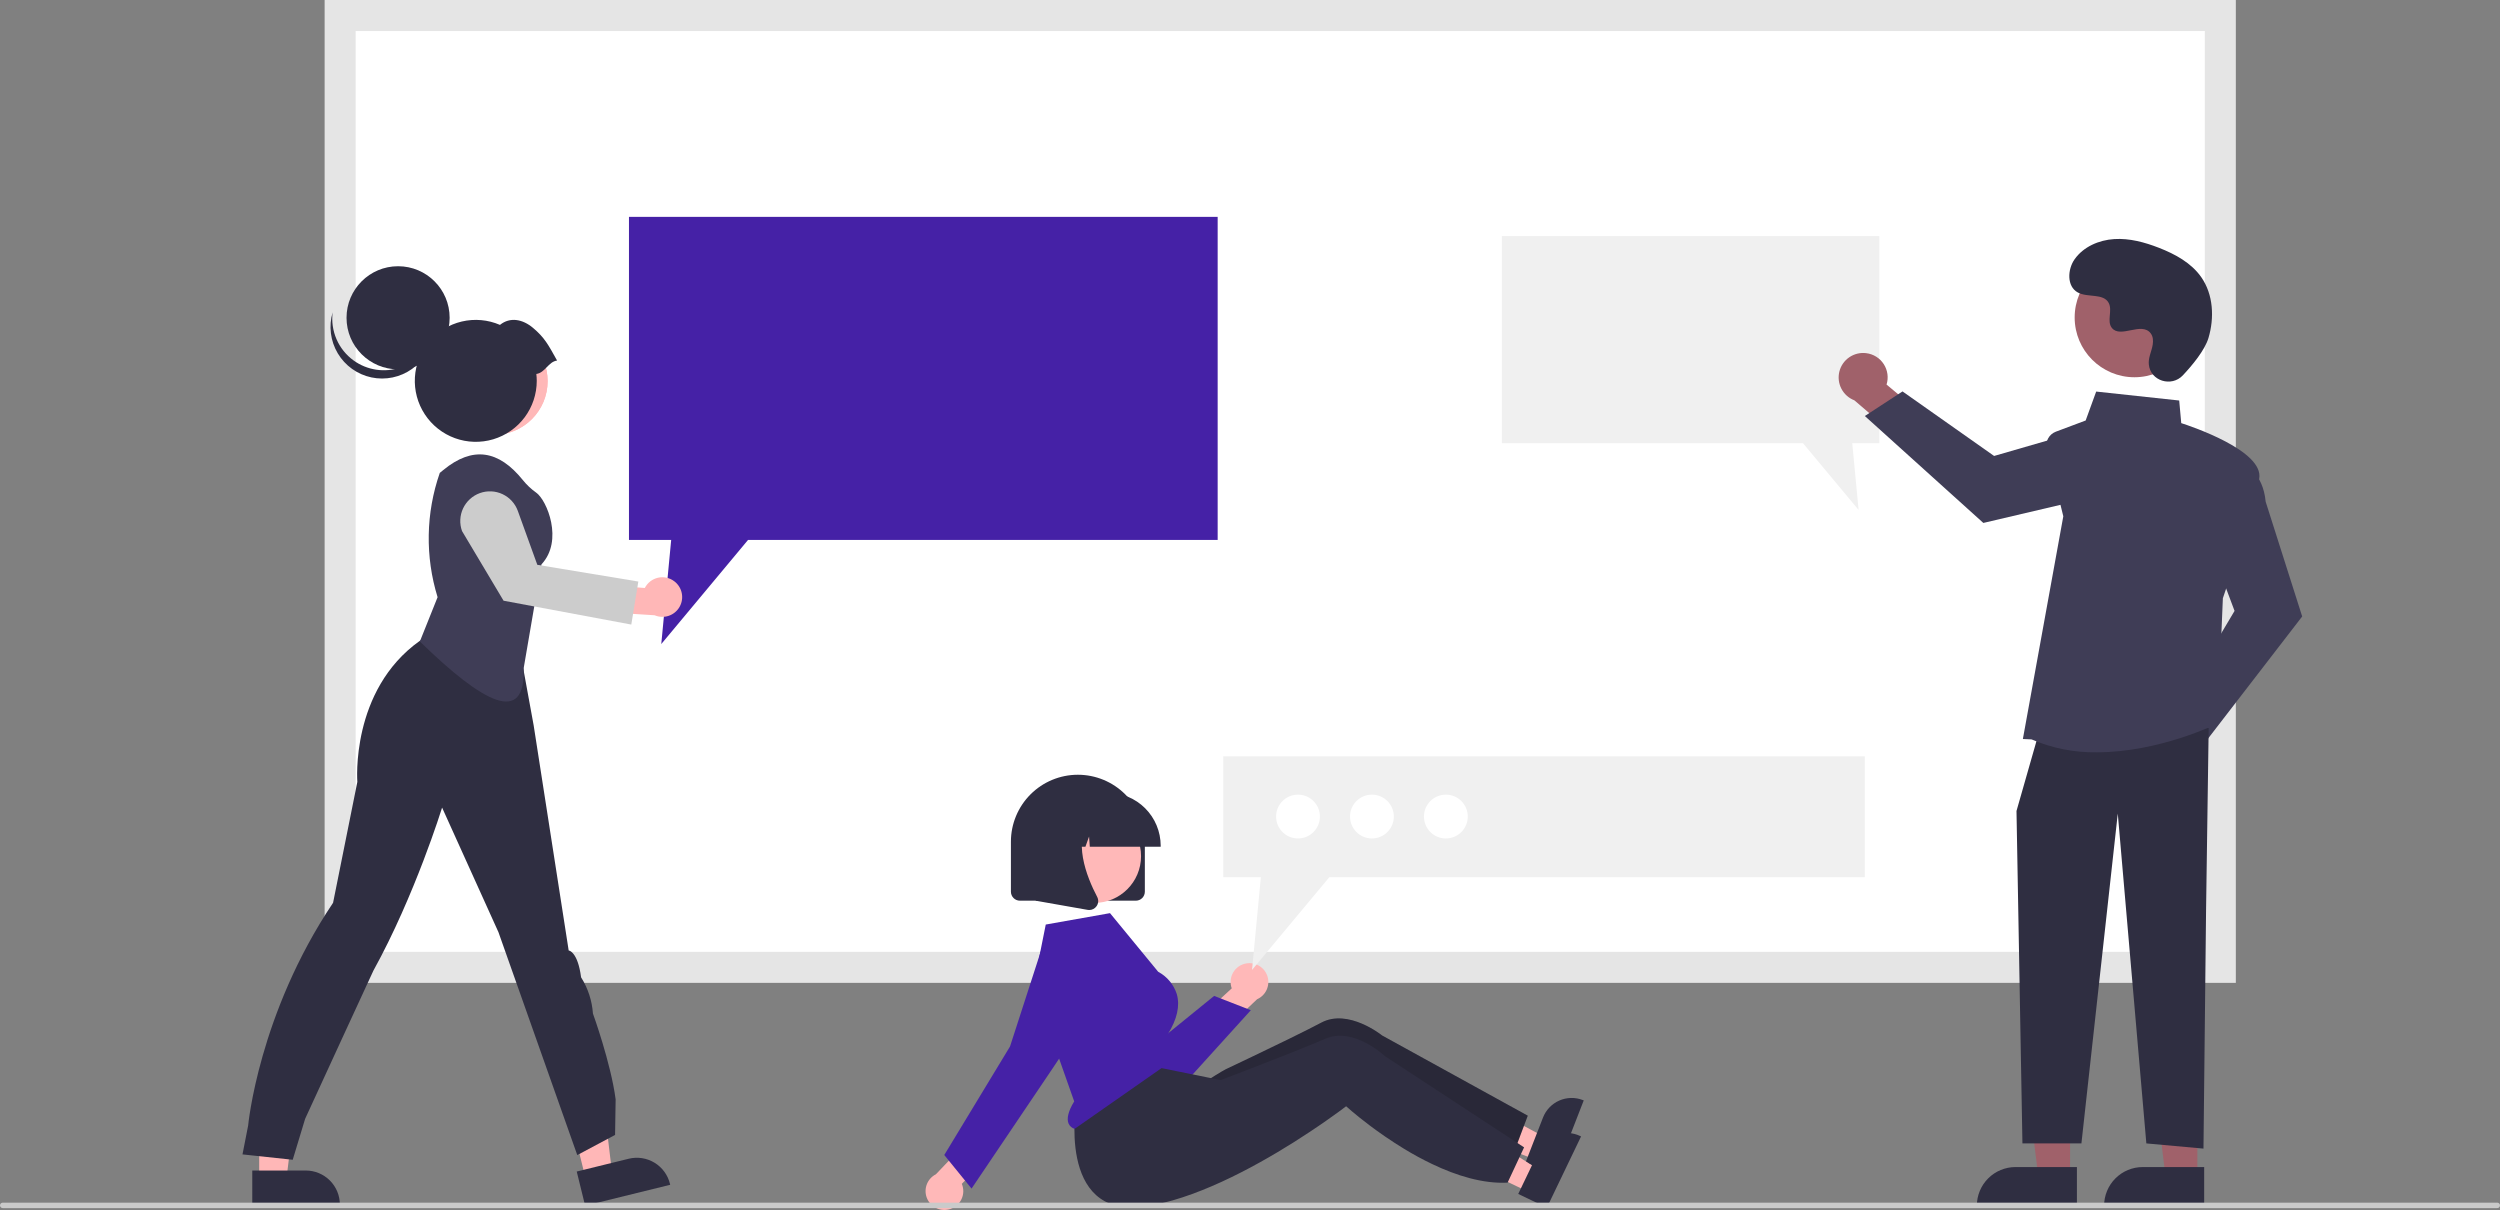 <svg width="688" height="333" viewBox="0 0 688 333" fill="none" xmlns="http://www.w3.org/2000/svg">
<rect x="0" y="0" width="688" height="333" fill="#808080" stroke="none"/>
<g clip-path="url(#clip0_323_2294)">
<path d="M93.606 266.214H611.033V4.269H93.606V266.214Z" fill="white"/>
<path d="M615.301 270.482H89.337V0H615.301V270.482ZM97.874 261.945H606.765V8.537H97.874V261.945Z" fill="#E5E5E5"/>
<path d="M335.101 59.685V148.592H205.86L181.983 177.24L184.71 148.592H173.092V59.685H335.101Z" fill="#4521A6"/>
<path d="M413.314 64.959V121.963H496.178L511.486 140.33L509.739 121.963H517.187V64.959H413.314Z" fill="#F0F0F0"/>
<path d="M71.332 324.566H78.808L82.365 295.73H71.331L71.332 324.566Z" fill="#FFB7B7"/>
<path d="M69.425 322.126L84.148 322.125C86.636 322.125 89.023 323.114 90.783 324.873C92.543 326.633 93.531 329.019 93.531 331.507V331.812L69.426 331.813L69.425 322.126Z" fill="#2F2E41"/>
<path d="M161.15 324.32L168.41 322.534L164.973 293.684L154.259 296.32L161.15 324.32Z" fill="#FFB7B7"/>
<path d="M158.716 322.407L173.012 318.888C175.428 318.294 177.982 318.683 180.111 319.971C182.24 321.259 183.77 323.34 184.365 325.757L184.438 326.053L161.031 331.813L158.716 322.407Z" fill="#2F2E41"/>
<path d="M66.735 317.691L68.288 309.745C68.288 309.745 71.146 279.065 91.662 248.446L98.34 215.185C98.34 215.185 96.357 190.008 115.499 176.38L121.4 172.314L142.091 173.5L146.87 199.663L156.498 261.566C156.498 261.566 158.983 261.799 159.915 268.957C161.809 271.963 162.929 275.391 163.176 278.936C163.176 278.936 168.104 292.529 169.424 302.538L169.268 312.332L158.863 317.875L137.176 256.543L121.665 222.255C121.665 222.255 114.199 246.413 102.764 267.109C102.764 267.109 87.102 301.01 83.973 307.897L80.556 319.169L66.735 317.691Z" fill="#2F2E41"/>
<path d="M135.914 119.671C144.082 119.671 150.703 113.049 150.703 104.882C150.703 96.714 144.082 90.093 135.914 90.093C127.747 90.093 121.125 96.714 121.125 104.882C121.125 113.049 127.747 119.671 135.914 119.671Z" fill="#FFB7B7"/>
<path d="M135.914 119.671C144.082 119.671 150.703 113.049 150.703 104.882C150.703 96.714 144.082 90.093 135.914 90.093C127.747 90.093 121.125 96.714 121.125 104.882C121.125 113.049 127.747 119.671 135.914 119.671Z" fill="#FFB8B8"/>
<path d="M115.542 176.538L120.424 164.344C116.975 153.171 117.186 141.189 121.028 130.145L121.962 129.376C130.099 122.675 137.241 123.895 143.868 132.092C144.935 133.425 146.184 134.601 147.577 135.589C150.5 137.639 155.137 148.781 149.014 155.312L144.116 183.886C144.632 199.662 133.184 193.721 115.542 176.538Z" fill="#3F3D56"/>
<path d="M185.543 159.952C184.912 159.475 184.184 159.142 183.41 158.976C182.636 158.811 181.835 158.817 181.063 158.994C180.292 159.172 179.569 159.516 178.945 160.004C178.321 160.491 177.812 161.109 177.452 161.814L165.117 160.854L162.705 168.208L180.144 169.32C181.369 169.844 182.744 169.902 184.008 169.48C185.273 169.059 186.339 168.189 187.004 167.034C187.67 165.879 187.889 164.521 187.619 163.216C187.35 161.91 186.612 160.749 185.543 159.952Z" fill="#FFB7B7"/>
<path d="M173.733 171.881L138.582 165.318L127.15 146.15C126.415 144.114 126.52 141.868 127.44 139.909C128.361 137.949 130.023 136.436 132.06 135.701C134.096 134.966 136.341 135.071 138.301 135.992C140.261 136.913 141.774 138.574 142.509 140.611L147.871 155.439L175.67 160.041L173.733 171.881Z" fill="#CCCCCC"/>
<path d="M109.553 101.643C117.389 101.643 123.741 95.291 123.741 87.455C123.741 79.619 117.389 73.267 109.553 73.267C101.717 73.267 95.365 79.619 95.365 87.455C95.365 95.291 101.717 101.643 109.553 101.643Z" fill="#2F2E41"/>
<path d="M97.315 99.203C99.151 100.53 101.279 101.398 103.52 101.735C105.76 102.071 108.049 101.866 110.194 101.137C112.34 100.407 114.279 99.175 115.85 97.542C117.421 95.91 118.579 93.925 119.225 91.753C118.981 93.699 118.335 95.573 117.33 97.257C116.324 98.941 114.98 100.399 113.383 101.537C111.786 102.675 109.97 103.47 108.05 103.872C106.13 104.273 104.148 104.272 102.228 103.868C100.309 103.465 98.494 102.667 96.898 101.527C95.302 100.387 93.96 98.928 92.957 97.243C91.953 95.558 91.31 93.683 91.067 91.736C90.825 89.79 90.989 87.814 91.548 85.935C91.23 88.46 91.598 91.025 92.613 93.359C93.627 95.694 95.252 97.712 97.315 99.203Z" fill="#2F2E41"/>
<path d="M153.308 99.219C150.831 94.785 149.883 92.932 146.689 90.236C143.865 87.851 140.391 87.151 137.59 89.41C134.275 87.978 130.587 87.654 127.073 88.484C123.559 89.315 120.407 91.258 118.085 94.023C115.763 96.788 114.394 100.228 114.183 103.833C113.972 107.437 114.929 111.014 116.913 114.031C118.896 117.048 121.8 119.345 125.192 120.581C128.585 121.816 132.286 121.924 135.745 120.889C139.204 119.854 142.237 117.731 144.394 114.834C146.55 111.938 147.714 108.423 147.714 104.813C147.712 104.179 147.673 103.545 147.6 102.915C150.035 102.573 150.872 99.561 153.308 99.219Z" fill="#2F2E41"/>
<path d="M589.471 205.364C589.518 204.386 589.778 203.429 590.234 202.562C590.69 201.695 591.331 200.938 592.111 200.345C592.891 199.753 593.791 199.338 594.749 199.131C595.707 198.924 596.698 198.929 597.653 199.147L606.516 186.657L615.419 190.192L602.656 207.654C602.184 209.234 601.149 210.587 599.747 211.455C598.344 212.324 596.672 212.648 595.047 212.365C593.421 212.083 591.956 211.215 590.929 209.924C589.901 208.634 589.382 207.011 589.471 205.364Z" fill="#A0616A"/>
<path d="M599.193 194.623L614.95 168.122L608.531 151.002L617.274 127.686L617.596 127.824C617.808 127.914 622.776 130.131 623.512 138.071L633.56 169.65L606.744 204.439L599.193 194.623Z" fill="#3F3D56"/>
<path d="M513.615 97.196C514.587 97.317 515.52 97.651 516.35 98.173C517.179 98.695 517.884 99.392 518.414 100.215C518.945 101.039 519.289 101.969 519.421 102.94C519.554 103.91 519.472 104.898 519.181 105.834L530.948 115.636L526.736 124.239L510.313 110.164C508.773 109.571 507.505 108.435 506.747 106.969C505.99 105.504 505.796 103.812 506.203 102.213C506.611 100.615 507.59 99.221 508.956 98.296C510.322 97.371 511.979 96.98 513.615 97.196Z" fill="#A0616A"/>
<path d="M523.572 107.719L548.776 125.478L566.34 120.401L588.911 130.921L588.748 131.232C588.642 131.436 586.047 136.217 578.075 136.338L545.814 143.914L513.202 114.488L523.572 107.719Z" fill="#3F3D56"/>
<path d="M569.69 323.677H560.928L556.76 289.88L569.692 289.881L569.69 323.677Z" fill="#A0616A"/>
<path d="M554.669 321.173H571.568V331.812H544.03C544.03 330.415 544.305 329.032 544.84 327.741C545.374 326.45 546.158 325.277 547.146 324.289C548.134 323.301 549.307 322.517 550.598 321.983C551.889 321.448 553.272 321.173 554.669 321.173Z" fill="#2F2E41"/>
<path d="M604.711 323.677H595.948L591.78 289.88L604.712 289.881L604.711 323.677Z" fill="#A0616A"/>
<path d="M589.69 321.173H606.588V331.812H579.05C579.05 330.415 579.325 329.032 579.86 327.741C580.395 326.45 581.178 325.277 582.166 324.289C583.154 323.301 584.327 322.517 585.618 321.983C586.909 321.448 588.292 321.173 589.69 321.173Z" fill="#2F2E41"/>
<path d="M607.827 200.316L607.112 250.345L606.397 316.097L590.674 314.668L582.812 223.901L572.806 314.668H556.574L554.939 223.186L560.657 203.175L607.827 200.316Z" fill="#2F2E41"/>
<path d="M559.089 203.48L556.694 203.376L567.82 142.084L563.265 123.559C563.028 122.595 563.153 121.578 563.616 120.7C564.079 119.822 564.848 119.145 565.777 118.796L573.974 115.722L576.87 107.759L599.717 110.221L600.279 116.444C602.754 117.238 623.142 124.028 621.735 131.765C620.347 139.401 612.149 163.426 611.733 164.643L610.297 199.098L610.121 199.186C609.908 199.292 594.16 207.035 577.052 207.034C570.88 207.137 564.757 205.926 559.089 203.48Z" fill="#3F3D56"/>
<path d="M587.398 103.818C596.483 103.818 603.848 96.453 603.848 87.368C603.848 78.283 596.483 70.918 587.398 70.918C578.313 70.918 570.948 78.283 570.948 87.368C570.948 96.453 578.313 103.818 587.398 103.818Z" fill="#A0616A"/>
<path d="M600.722 103.292C597.587 106.632 591.765 104.839 591.357 100.277C591.325 99.923 591.327 99.566 591.364 99.212C591.575 97.192 592.742 95.357 592.462 93.223C592.399 92.692 592.201 92.186 591.888 91.753C589.39 88.408 583.525 93.249 581.168 90.221C579.722 88.364 581.421 85.44 580.312 83.365C578.848 80.626 574.511 81.977 571.791 80.477C568.765 78.808 568.946 74.165 570.938 71.341C573.367 67.897 577.626 66.059 581.833 65.794C586.039 65.529 590.216 66.666 594.143 68.197C598.605 69.936 603.029 72.339 605.775 76.262C609.114 81.033 609.435 87.447 607.765 93.026C606.749 96.419 603.282 100.565 600.722 103.292Z" fill="#2F2E41"/>
<path d="M422.495 319.133L424.938 312.847L401.855 300.429L398.248 309.707L422.495 319.133Z" fill="#FFB8B8"/>
<path d="M435.588 302.734C434.552 302.33 433.447 302.135 432.336 302.159C431.224 302.183 430.128 302.426 429.111 302.874C428.093 303.322 427.174 303.966 426.406 304.769C425.637 305.573 425.035 306.52 424.632 307.556L422.984 311.793L420.442 318.334L419.821 319.938L427.966 323.107L435.844 302.835L435.588 302.734Z" fill="#2F2E41"/>
<path d="M420.443 307.035L419.38 309.854L416.727 316.889L416.664 317.065C409.906 317.933 402.497 316.231 395.644 313.586C392.903 312.529 390.217 311.33 387.599 309.996C383.724 308.038 380.254 305.971 377.486 304.204C373.318 301.529 370.741 299.521 370.741 299.521C370.741 299.521 370.061 300.136 368.829 301.191C367.177 302.604 364.539 304.81 361.197 307.407C359.922 308.404 358.553 309.448 357.09 310.537C346.307 318.535 332.469 297.193 332.469 297.193C332.469 297.193 336.361 294.716 337.378 294.234C340.652 292.686 348.343 289.031 354.979 285.783C358.397 284.107 361.532 282.536 363.636 281.419C371.088 277.451 380.351 284.959 380.351 284.959L420.443 307.035Z" fill="#2F2E41"/>
<path opacity="0.14" d="M420.443 307.035L419.38 309.854L416.727 316.889L416.664 317.065C409.906 317.933 402.497 316.231 395.644 313.586C392.903 312.529 390.217 311.33 387.599 309.996C383.724 308.038 380.254 305.971 377.486 304.204C373.318 301.529 370.741 299.521 370.741 299.521C370.741 299.521 370.061 300.136 368.829 301.191C367.177 302.604 364.539 304.81 361.197 307.407C359.922 308.404 358.553 309.448 357.09 310.537C346.307 318.535 332.469 297.193 332.469 297.193C332.469 297.193 336.361 294.716 337.378 294.234C340.652 292.686 348.343 289.031 354.979 285.783C358.397 284.107 361.532 282.536 363.636 281.419C371.088 277.451 380.351 284.959 380.351 284.959L420.443 307.035Z" fill="black"/>
<path d="M312.586 247.869H280.679C280.023 247.868 279.394 247.607 278.93 247.143C278.465 246.679 278.204 246.049 278.204 245.393V231.64C278.204 226.752 280.145 222.065 283.601 218.609C287.057 215.153 291.745 213.211 296.633 213.211C301.52 213.211 306.208 215.153 309.664 218.609C313.12 222.065 315.062 226.752 315.062 231.64V245.393C315.061 246.049 314.8 246.679 314.336 247.143C313.872 247.607 313.243 247.868 312.586 247.869Z" fill="#2F2E41"/>
<path d="M342.93 265.144C342.187 265.274 341.482 265.566 340.864 265.998C340.246 266.431 339.731 266.993 339.354 267.646C338.977 268.3 338.748 269.028 338.683 269.779C338.618 270.53 338.718 271.287 338.977 271.995L330.301 279.975L333.864 286.43L345.958 274.989C347.119 274.475 348.052 273.553 348.578 272.398C349.105 271.243 349.19 269.935 348.817 268.721C348.444 267.508 347.638 266.473 346.553 265.814C345.468 265.154 344.179 264.916 342.93 265.144Z" fill="#FFB8B8"/>
<path d="M316.823 301.424C316.431 301.424 316.039 301.408 315.646 301.374C313.305 301.178 311.053 300.392 309.1 299.087C307.146 297.783 305.557 296.004 304.48 293.917L290.58 267.163C289.669 265.41 289.469 263.373 290.022 261.476C290.574 259.58 291.837 257.969 293.546 256.98C295.256 255.99 297.282 255.698 299.201 256.164C301.121 256.629 302.788 257.817 303.854 259.48L316.678 288.254L334.127 274.076L344.23 278.009L327.168 296.846C325.856 298.286 324.259 299.437 322.478 300.225C320.697 301.013 318.771 301.422 316.823 301.424Z" fill="#4521A6"/>
<path d="M420.544 327.974L423.464 321.894L401.403 307.739L397.094 316.713L420.544 327.974Z" fill="#FFB8B8"/>
<path d="M434.86 312.629C433.858 312.148 432.771 311.868 431.661 311.807C430.551 311.745 429.44 311.904 428.391 312.272C427.342 312.64 426.376 313.212 425.548 313.954C424.72 314.696 424.046 315.593 423.566 316.596L421.596 320.694L418.56 327.021L417.817 328.572L425.695 332.357L435.107 312.75L434.86 312.629Z" fill="#2F2E41"/>
<path d="M419.429 315.755L418.152 318.483L414.967 325.294L414.89 325.464C408.085 325.811 400.829 323.544 394.2 320.381C391.548 319.116 388.962 317.715 386.454 316.184C382.741 313.934 379.44 311.607 376.816 309.632C372.867 306.645 370.451 304.444 370.451 304.444C370.451 304.444 369.725 305.005 368.416 305.962C366.661 307.244 363.861 309.241 360.329 311.574C358.981 312.47 357.536 313.406 355.994 314.379C344.629 321.525 328.466 330.228 314.719 332.066C290.574 335.295 296.257 303.074 296.257 303.074L315.472 293.095L323.631 294.751L332.713 296.588L335.931 297.243C335.931 297.243 336.542 297.012 337.593 296.61C340.976 295.318 348.925 292.264 355.791 289.536C359.328 288.127 362.574 286.802 364.758 285.85C372.492 282.467 381.151 290.663 381.151 290.663L419.429 315.755Z" fill="#2F2E41"/>
<path d="M261.094 332.834C261.829 332.666 262.518 332.338 263.113 331.874C263.708 331.41 264.193 330.822 264.536 330.15C264.879 329.478 265.07 328.739 265.096 327.986C265.122 327.232 264.983 326.482 264.688 325.788L272.94 317.37L269.047 311.107L257.561 323.159C256.428 323.732 255.544 324.701 255.078 325.881C254.611 327.062 254.594 328.373 255.03 329.566C255.465 330.759 256.323 331.75 257.441 332.352C258.559 332.955 259.859 333.126 261.094 332.834Z" fill="#FFB8B8"/>
<path d="M301.15 248.483C308.255 248.483 314.015 242.723 314.015 235.617C314.015 228.512 308.255 222.752 301.15 222.752C294.045 222.752 288.285 228.512 288.285 235.617C288.285 242.723 294.045 248.483 301.15 248.483Z" fill="#FFB8B8"/>
<path d="M284.413 271.33L295.62 303.103L295.553 303.214C293.994 305.791 293.484 307.87 294.08 309.225C294.236 309.57 294.466 309.876 294.753 310.123C295.039 310.371 295.376 310.553 295.74 310.658L322.261 292.12L321.332 284.691L321.384 284.608C323.947 280.506 324.777 276.792 323.851 273.568C323.012 270.96 321.201 268.775 318.793 267.467L318.7 267.394L305.473 251.295L287.791 254.436L284.413 271.33Z" fill="#4521A6"/>
<path d="M267.37 327.099L259.862 317.859L277.961 287.982L286.399 261.899C286.86 260.474 287.621 259.165 288.631 258.059C289.641 256.953 290.876 256.076 292.253 255.488C293.631 254.9 295.118 254.614 296.615 254.649C298.112 254.685 299.585 255.04 300.933 255.693C302.281 256.345 303.473 257.279 304.43 258.431C305.387 259.584 306.085 260.927 306.478 262.372C306.872 263.817 306.951 265.33 306.71 266.808C306.469 268.286 305.915 269.696 305.083 270.941L289.592 294.15L267.37 327.099Z" fill="#4521A6"/>
<path d="M319.422 233.015H299.911L299.711 230.214L298.711 233.015H295.707L295.31 227.464L293.328 233.015H287.515V232.74C287.519 228.875 289.056 225.17 291.789 222.437C294.522 219.704 298.228 218.166 302.093 218.162H304.843C308.709 218.166 312.414 219.704 315.147 222.437C317.88 225.17 319.417 228.875 319.422 232.74V233.015Z" fill="#2F2E41"/>
<path d="M299.752 250.436C299.605 250.436 299.458 250.423 299.314 250.397L285.027 247.877V224.266H300.754L300.364 224.72C294.947 231.037 299.028 241.282 301.943 246.826C302.158 247.232 302.254 247.691 302.22 248.149C302.185 248.607 302.022 249.046 301.749 249.415C301.521 249.731 301.221 249.989 300.873 250.166C300.526 250.344 300.142 250.436 299.752 250.436Z" fill="#2F2E41"/>
<path d="M513.195 208.136V241.399H365.839L344.561 266.928L346.991 241.399H336.638V208.136H513.195Z" fill="#F0F0F0"/>
<path d="M397.9 230.743C401.23 230.743 403.929 228.043 403.929 224.714C403.929 221.385 401.23 218.686 397.9 218.686C394.571 218.686 391.872 221.385 391.872 224.714C391.872 228.043 394.571 230.743 397.9 230.743Z" fill="white"/>
<path d="M377.554 230.743C380.884 230.743 383.583 228.043 383.583 224.714C383.583 221.385 380.884 218.686 377.554 218.686C374.225 218.686 371.526 221.385 371.526 224.714C371.526 228.043 374.225 230.743 377.554 230.743Z" fill="white"/>
<path d="M357.208 230.743C360.537 230.743 363.237 228.043 363.237 224.714C363.237 221.385 360.537 218.686 357.208 218.686C353.879 218.686 351.18 221.385 351.18 224.714C351.18 228.043 353.879 230.743 357.208 230.743Z" fill="white"/>
<path d="M687.246 332.473H0.754C0.554 332.473 0.362 332.394 0.221 332.252C0.079 332.111 0 331.919 0 331.719C0 331.52 0.079 331.328 0.221 331.187C0.362 331.045 0.554 330.966 0.754 330.966H687.246C687.446 330.966 687.638 331.045 687.779 331.187C687.921 331.328 688 331.52 688 331.719C688 331.919 687.921 332.111 687.779 332.252C687.638 332.394 687.446 332.473 687.246 332.473Z" fill="#CACACA"/>
</g>
<defs>
<clipPath id="clip0_323_2294">
<rect width="688" height="332.974" fill="white"/>
</clipPath>
</defs>
</svg>
